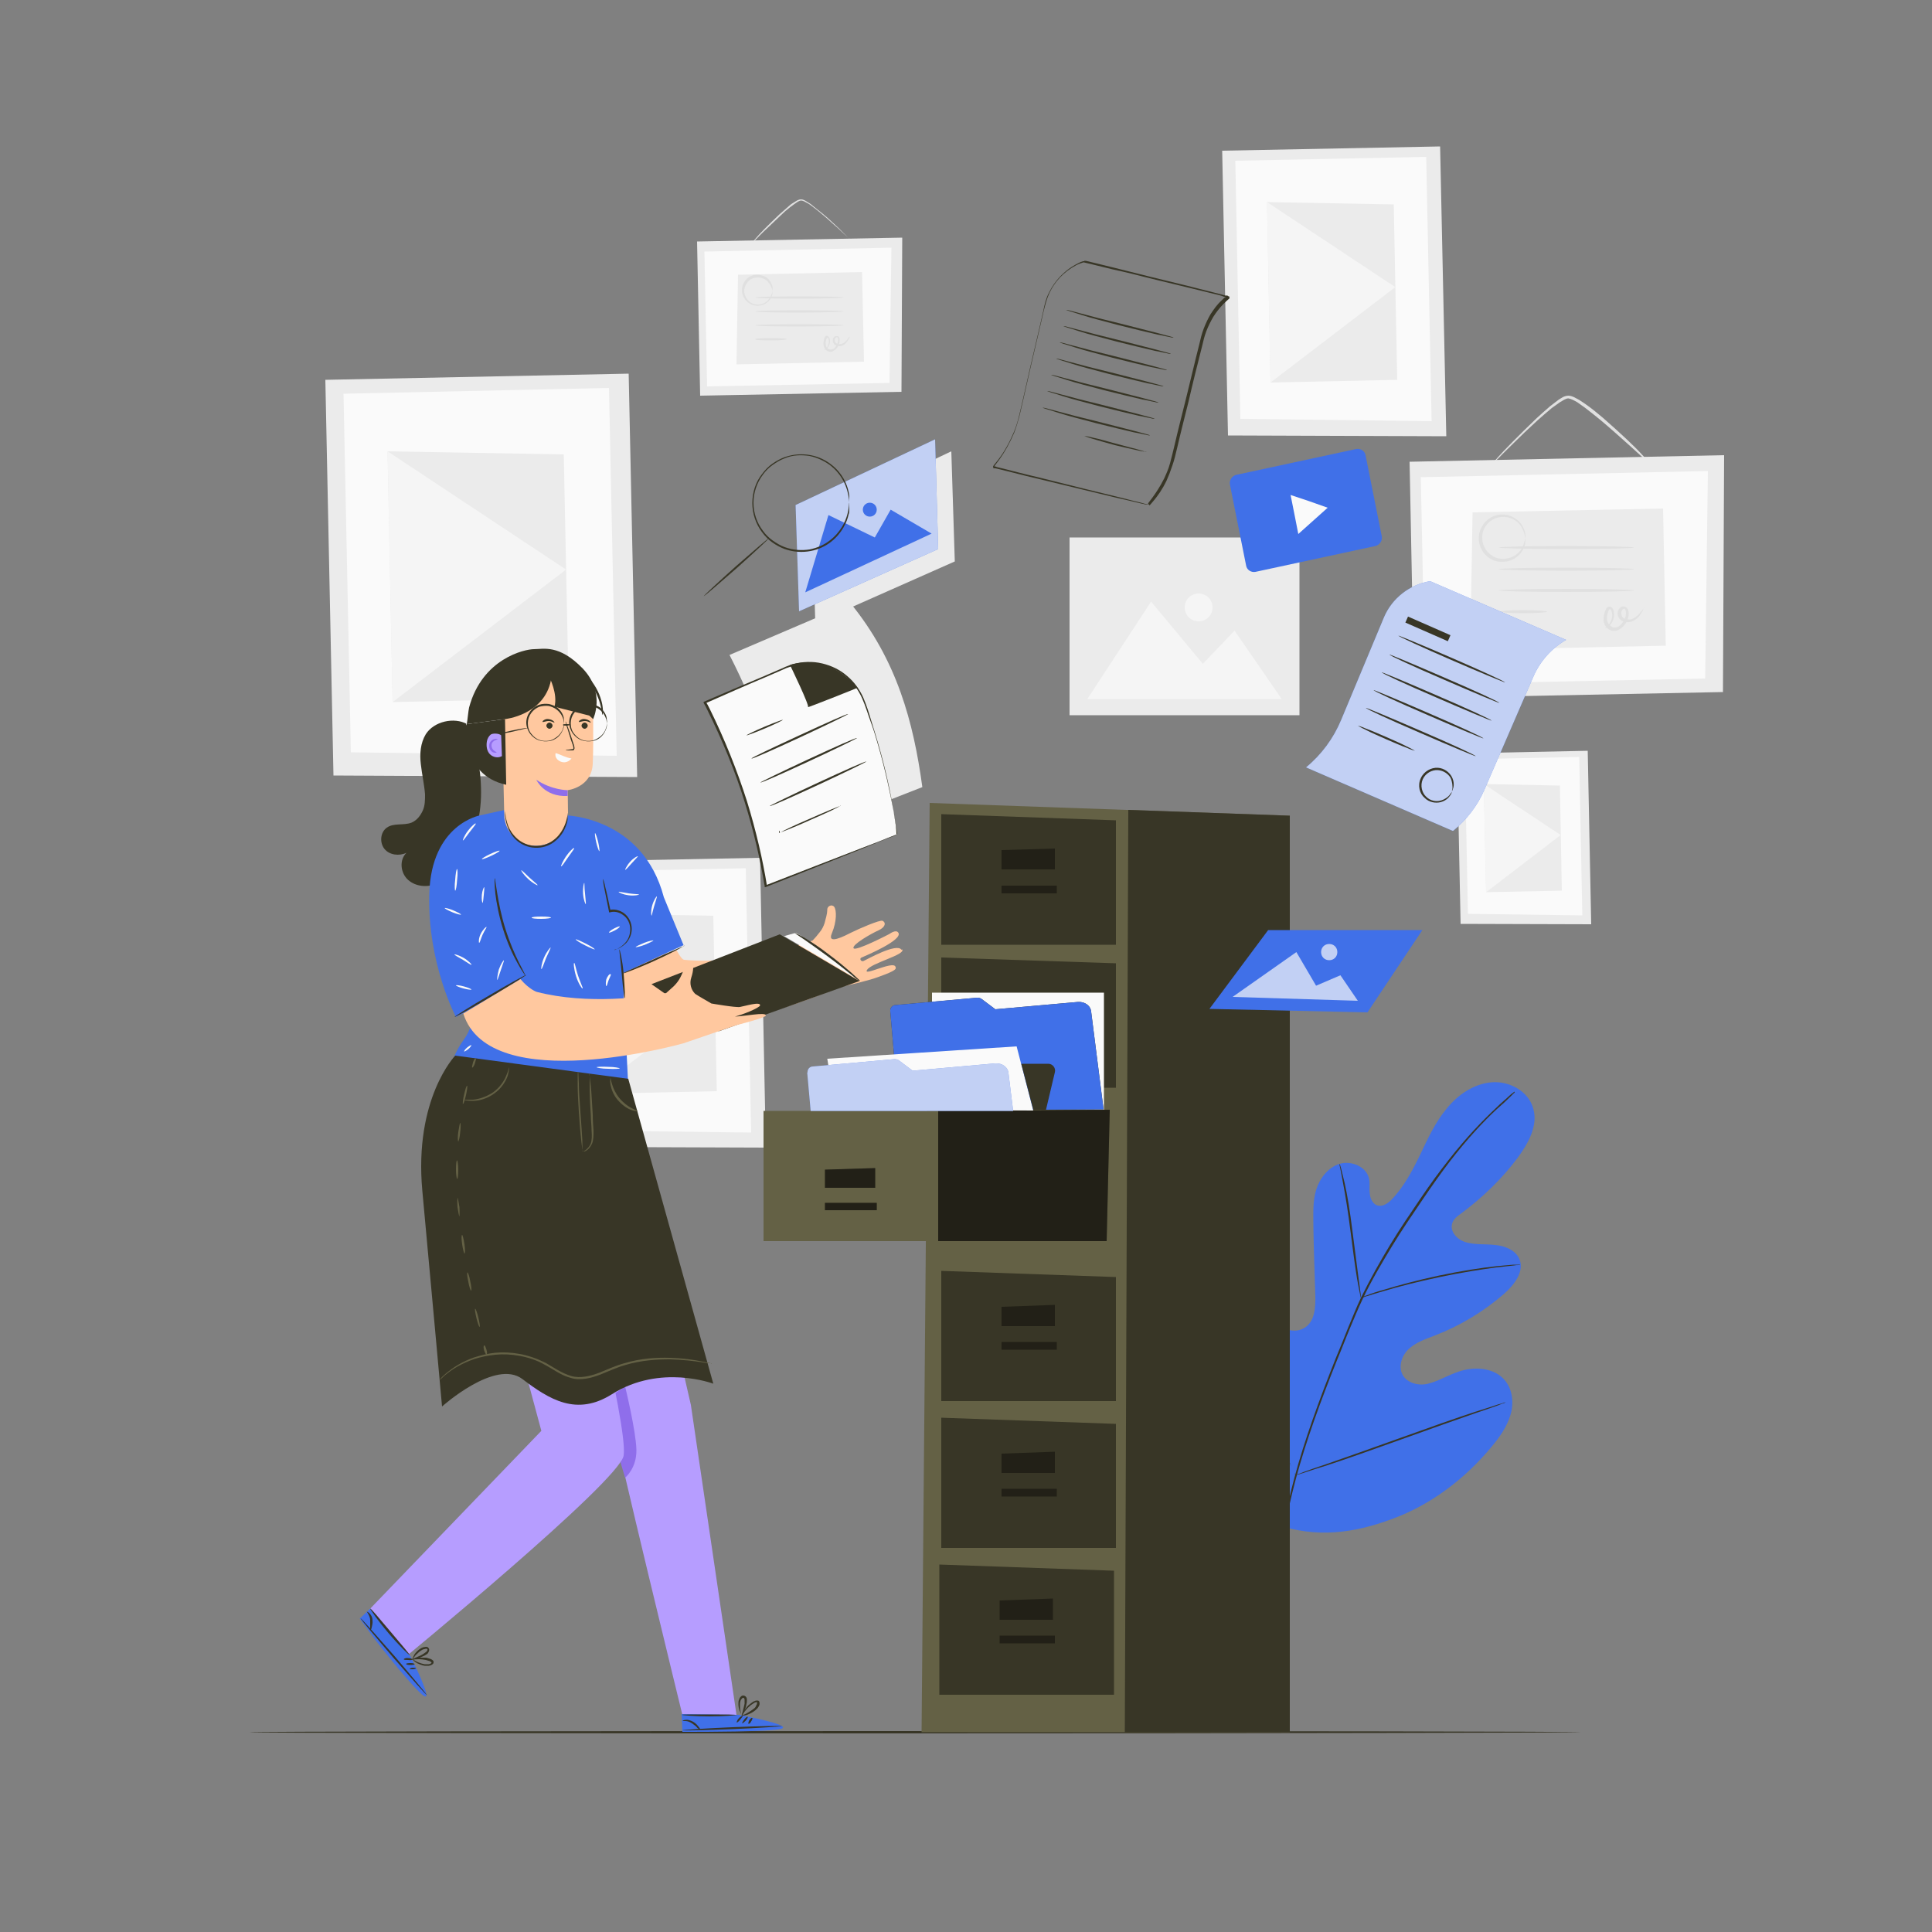 <svg xmlns="http://www.w3.org/2000/svg" xmlns:xlink="http://www.w3.org/1999/xlink" id="Layer_1" viewBox="0 0 500 500"><rect x="0" y="0" width="500" height="500" fill="#808080" stroke="none"/><defs><style>      .st0 {        fill: #e0e0e0;      }      .st1 {        fill: #8f6eeb;      }      .st2, .st3 {        isolation: isolate;      }      .st2, .st4 {        opacity: .4;      }      .st5 {        fill: #ebebeb;      }      .st6 {        fill: #4070e8;      }      .st3, .st7 {        fill: #fafafa;      }      .st3, .st8 {        opacity: .7;      }      .st9 {        fill: #b69dff;      }      .st10 {        fill: #f0f0f0;      }      .st11 {        fill: #ffc89f;      }      .st12 {        fill: #646145;      }      .st13 {        fill: #f5f5f5;      }      .st14 {        fill: #383626;      }      .st15 {        display: none;      }    </style></defs><g id="Background_Complete"><g><g><rect class="st5" x="276.8" y="139.1" width="59.5" height="46"></rect><polygon class="st13" points="281.4 180.9 297.9 155.7 311.3 171.8 319.5 163.2 331.7 180.9 281.4 180.9"></polygon><path class="st13" d="M313.8,157.2c0,2-1.6,3.6-3.6,3.6s-3.6-1.6-3.6-3.6,1.6-3.6,3.6-3.6,3.6,1.6,3.6,3.6Z"></path></g><path class="st5" d="M238.7,203.7l-34.2,13.4c-2.8-17.7-8.4-33.3-15.7-47.6l31.3-13.4c12,14.7,16.3,30.7,18.6,47.6Z"></path><g><polygon class="st5" points="162.7 96.7 84.2 98.3 86.3 200.7 164.9 201.1 162.7 96.7"></polygon><polygon class="st7" points="157.6 100.4 88.9 101.9 90.8 194.7 159.6 195.6 157.6 100.4"></polygon><polygon class="st5" points="145.9 117.6 100.3 116.8 101.6 181.7 147.2 180.7 145.9 117.6"></polygon><polygon class="st13" points="101.6 181.7 146.5 147.4 100.3 116.8 101.6 181.7"></polygon></g><g><polygon class="st5" points="372.7 37.9 316.3 39 317.8 112.7 374.3 112.9 372.7 37.9"></polygon><polygon class="st7" points="369.1 40.6 319.7 41.6 321 108.4 370.5 109 369.1 40.6"></polygon><polygon class="st5" points="360.7 52.9 327.9 52.3 328.8 99 361.6 98.3 360.7 52.9"></polygon><polygon class="st13" points="328.8 99 361.1 74.3 327.9 52.3 328.8 99"></polygon></g><g><polygon class="st5" points="196.7 222 140.2 223.1 141.7 296.8 198.2 297 196.7 222"></polygon><polygon class="st7" points="193 224.7 143.6 225.7 144.9 292.5 194.4 293.1 193 224.7"></polygon><polygon class="st5" points="184.6 237 151.8 236.4 152.7 283.1 185.5 282.4 184.6 237"></polygon><polygon class="st13" points="152.7 283.1 185 258.4 151.8 236.4 152.7 283.1"></polygon></g><g><polygon class="st5" points="410.9 194.3 377.1 195 378 239.1 411.8 239.2 410.9 194.3"></polygon><polygon class="st7" points="408.7 195.9 379.1 196.5 379.9 236.5 409.5 236.9 408.7 195.9"></polygon><polygon class="st5" points="403.7 203.3 384 202.9 384.6 230.9 404.2 230.5 403.7 203.3"></polygon><polygon class="st13" points="384.6 230.9 403.9 216.1 384 202.9 384.6 230.9"></polygon></g><g><path class="st0" d="M220.5,62.4s-.4-.3-1-.9c-.7-.6-1.6-1.5-2.7-2.5-1.2-1-2.5-2.3-4.1-3.6-.8-.7-1.6-1.3-2.5-2-.4-.3-.9-.7-1.4-.9-.5-.3-1-.6-1.5-.6-.4,0-1,.4-1.4.7-.5.3-.9.7-1.4,1-.9.7-1.7,1.4-2.4,2.1-1.5,1.4-2.8,2.7-4,3.8-1.1,1-1.9,1.9-2.6,2.6-.6.6-1,.9-1,.9,0,0,.3-.4.9-1.1.6-.7,1.4-1.6,2.5-2.7,1.1-1.1,2.4-2.4,3.9-3.8.8-.7,1.6-1.4,2.4-2.1.4-.4.9-.7,1.4-1,.5-.3,1-.7,1.7-.7.7,0,1.2.4,1.7.7.5.3,1,.6,1.4,1,.9.7,1.7,1.4,2.5,2,1.6,1.3,2.9,2.6,4.1,3.7,1.1,1.1,2,2,2.6,2.6.6.6.9,1,.9,1Z"></path><g><polygon class="st5" points="180.4 62.5 181.2 102.4 233.3 101.4 233.5 61.5 180.4 62.5"></polygon><polygon class="st7" points="182.3 65.1 183 100 230.2 99.1 230.7 64.1 182.3 65.1"></polygon><polygon class="st5" points="191 71.1 190.6 94.3 223.6 93.6 223.1 70.4 191 71.1"></polygon></g><path class="st0" d="M218.3,77c0,.1-5.1.3-11.4.3s-11.4-.1-11.4-.3,5.1-.3,11.4-.3c6.3,0,11.4.1,11.4.3Z"></path><path class="st0" d="M218.3,80.6c0,.1-5.1.3-11.4.3s-11.4-.1-11.4-.3,5.1-.3,11.4-.3,11.4.1,11.4.3Z"></path><path class="st0" d="M218.3,84.2c0,.1-5.1.3-11.4.3s-11.4-.1-11.4-.3,5.1-.3,11.4-.3c6.3,0,11.4.1,11.4.3Z"></path><path class="st0" d="M203.6,87.8c0,.1-1.8.3-4.1.3s-4.1-.1-4.1-.3,1.8-.3,4.1-.3,4.1.1,4.1.3Z"></path><path class="st0" d="M199.9,75.4s0-.3-.2-.9c-.2-.6-.6-1.3-1.4-2-.8-.6-2.1-.9-3.4-.5-1.2.4-2.3,1.8-2.3,3.3,0,1.5,1.1,2.9,2.3,3.3,1.3.5,2.6.1,3.4-.5.8-.6,1.2-1.4,1.4-2,.2-.6.2-.9.2-.9,0,0,0,.3,0,.9-.1.6-.5,1.5-1.4,2.2-.9.7-2.3,1.1-3.8.6-1.4-.5-2.7-2-2.7-3.8,0-1.8,1.2-3.3,2.7-3.8,1.4-.5,2.9,0,3.8.6.9.7,1.2,1.6,1.4,2.2.1.6,0,.9,0,.9Z"></path><path class="st0" d="M219.9,87.2s0,.3-.4.8c-.3.4-.7,1.2-1.7,1.5-.5.2-1.1.1-1.7-.2-.5-.4-.8-1.2-.4-1.9.1-.2.3-.3.5-.4.2,0,.5,0,.7,0,.4.3.4.7.4,1.1,0,.7-.3,1.5-.8,2.1-.3.3-.6.5-1,.7-.4.2-.8.2-1.2,0-.8-.3-1.1-1.1-1.2-1.8,0-.7.1-1.3.4-1.9,0-.1.3-.3.5-.3.2,0,.4.2.5.3.2.3.2.5.3.8.1,1-.4,1.8-.8,2.2-.4.4-.7.4-.7.4,0,0,.3-.2.6-.5.3-.4.7-1.1.6-2,0-.2-.1-.5-.2-.6-.1-.1-.2-.1-.3,0-.2.4-.4,1-.3,1.6,0,.6.4,1.1.9,1.3.5.2,1.2,0,1.6-.6.4-.5.7-1.1.7-1.8,0-.3,0-.6-.2-.7-.1-.1-.3,0-.5.2-.3.4-.2,1,.2,1.3.4.3.9.3,1.3.2.9-.2,1.4-.9,1.7-1.3.3-.4.5-.7.5-.6Z"></path></g><polygon class="st5" points="247.1 145.3 211 161.3 210.2 133.9 246.2 116.8 247.1 145.3"></polygon><g><path class="st0" d="M426.3,119.3s-.6-.4-1.6-1.3c-1.1-1-2.5-2.3-4.2-3.8-1.8-1.6-3.9-3.5-6.3-5.5-1.2-1-2.5-2-3.9-3.1-.7-.5-1.4-1-2.1-1.5-.7-.4-1.6-.9-2.3-1-.7,0-1.5.6-2.2,1-.7.5-1.4,1-2.1,1.5-1.3,1.1-2.6,2.2-3.7,3.2-2.3,2.1-4.4,4.1-6.1,5.8-1.6,1.6-3,2.9-4,4-1,.9-1.5,1.4-1.5,1.4,0,0,.4-.6,1.3-1.6.9-1,2.2-2.4,3.9-4.1,1.7-1.7,3.7-3.7,6-5.9,1.2-1.1,2.4-2.2,3.7-3.3.7-.5,1.4-1.1,2.1-1.6.8-.5,1.5-1.1,2.7-1.1,1.1.1,1.9.7,2.7,1.1.8.5,1.5,1,2.2,1.5,1.4,1,2.7,2.1,3.9,3.1,2.4,2.1,4.5,4,6.2,5.6,1.7,1.6,3.1,3,4,4s1.4,1.5,1.4,1.6Z"></path><g><polygon class="st5" points="364.8 119.5 366 180.7 445.9 179.1 446.2 117.8 364.8 119.5"></polygon><polygon class="st7" points="367.7 123.5 368.8 177.1 441.3 175.6 442 121.9 367.7 123.5"></polygon><polygon class="st5" points="381.1 132.6 380.5 168.2 431.1 167.1 430.4 131.6 381.1 132.6"></polygon></g><path class="st0" d="M422.9,141.7c0,.2-7.8.4-17.5.4s-17.5-.2-17.5-.4,7.8-.4,17.5-.4,17.5.2,17.5.4Z"></path><path class="st0" d="M422.9,147.3c0,.2-7.8.4-17.5.4s-17.5-.2-17.5-.4,7.8-.4,17.5-.4,17.5.2,17.5.4Z"></path><path class="st0" d="M422.9,152.8c0,.2-7.8.4-17.5.4s-17.5-.2-17.5-.4,7.8-.4,17.5-.4,17.5.2,17.5.4Z"></path><path class="st0" d="M400.4,158.3c0,.2-2.8.4-6.2.4s-6.2-.2-6.2-.4,2.8-.4,6.2-.4c3.4,0,6.2.2,6.2.4Z"></path><path class="st0" d="M394.7,139.2c0,0,0-.5-.3-1.4-.3-.8-.8-2.1-2.1-3-1.2-.9-3.2-1.4-5.2-.7-1.9.7-3.6,2.7-3.5,5.1,0,2.4,1.6,4.4,3.5,5.1,1.9.7,3.9.2,5.2-.7,1.3-.9,1.9-2.2,2.1-3,.3-.9.3-1.4.3-1.4,0,0,.1.5,0,1.5-.2.9-.7,2.3-2.1,3.4-1.3,1.1-3.6,1.7-5.8,1-2.2-.7-4.1-3-4.1-5.8,0-2.7,1.9-5.1,4.1-5.8,2.2-.8,4.5-.1,5.8,1,1.4,1.1,1.9,2.5,2.1,3.4.2.9,0,1.5,0,1.4Z"></path><path class="st0" d="M425.4,157.4s-.1.4-.6,1.2c-.4.7-1.1,1.8-2.7,2.3-.8.2-1.7.2-2.6-.4-.8-.6-1.2-1.9-.5-2.9.2-.2.4-.5.7-.6.3-.1.8-.1,1.1.1.6.5.7,1.1.7,1.7,0,1.1-.5,2.3-1.3,3.2-.4.4-.9.8-1.5,1.1-.6.2-1.3.3-1.9,0-1.2-.5-1.8-1.7-1.8-2.7,0-1.1.2-2,.7-2.9.1-.2.4-.5.8-.5.4,0,.6.2.8.4.3.4.3.8.4,1.2.2,1.6-.6,2.8-1.2,3.3-.6.6-1.1.7-1.1.6,0,0,.4-.2.9-.8.5-.6,1.1-1.7.9-3,0-.3-.2-.7-.3-.9-.2-.2-.3-.2-.5,0-.3.6-.6,1.6-.5,2.4,0,.9.6,1.7,1.4,2.1.8.3,1.8-.1,2.4-.9.7-.8,1.1-1.7,1.1-2.7,0-.4-.1-.9-.3-1.1-.2-.2-.5,0-.7.3-.4.6-.2,1.6.3,2,.6.4,1.4.5,2,.4,1.3-.4,2.1-1.4,2.6-2,.5-.6.8-1,.8-1Z"></path></g></g></g><g id="Background_Simple" class="st15"><path class="st10" d="M124.6,166.9c-9.4,83.6,7.3,169.5,104.8,181.6,50.3,6.2,153.8-16.1,156.5-80.5,3.8-88.7-95.3-56.2-136.8-86-28.5-20.4-6.5-75.4-59-84.6-41.5-7.3-61.5,34.8-65.4,69.5Z"></path></g><g id="Floor"><path class="st14" d="M409,448.3c0,.1-77.1.3-172.2.3s-172.2-.1-172.2-.3,77.1-.3,172.2-.3c95.1,0,172.2.1,172.2.3Z"></path></g><g id="Plant"><g><path class="st6" d="M330.2,394.6c-16.9-11.1-21.2-32.2-21-51.3,0-3.2-.4-6.5,1.1-9.4,1.5-2.8,5-4.8,7.9-3.6,2.4,1.1,3.5,3.8,4.9,6,1.9,3,4.6,5.4,7.8,7,2.1,1,4.6,1.6,6.6.4,2.8-1.6,3-5.4,2.9-8.6-.2-5.9-.4-11.8-.5-17.7,0-3.2-.2-6.4.7-9.4.9-3,3.1-5.9,6.1-6.8s6.9.7,7.6,3.8c.3,1.3,0,2.6.2,3.9.1,1.3.8,2.8,2.1,3.1,1.3.3,2.6-.6,3.5-1.5,3.2-3.3,5.4-7.5,7.4-11.6,2-4.2,3.9-8.4,6.9-12,2.9-3.6,7-6.4,11.6-6.8,4.6-.4,9.6,2.3,10.8,6.8,1.3,4.4-1.3,9-4,12.7-4.1,5.5-9.1,10.3-14.6,14.4-1,.7-2.1,1.5-2.4,2.7-.6,2.1,1.4,4.2,3.6,4.8,2.4.7,5,.4,7.5.7,2.5.2,5.3,1.3,6.3,3.6,1.4,3.2-1.3,6.7-3.9,9-5.3,4.6-11.4,8.3-17.9,10.8-2.3.9-4.8,1.7-6.7,3.4-1.9,1.7-2.9,4.6-1.7,6.8,1.2,2.2,4.2,2.9,6.6,2.3s4.6-1.9,7-2.8c4.4-1.8,10.1-1.6,13,2.1,1.9,2.4,2.2,5.9,1.3,8.8-.9,3-2.7,5.6-4.7,8-6.9,8.4-15.8,15.2-25.9,18.9-10.2,3.8-19.6,4.9-29.9,1.5"></path><g><path class="st14" d="M392,282.7s0,.1-.3.3c-.2.2-.5.5-.9.9-.8.8-2,1.9-3.6,3.3-3.1,2.9-7.3,7.3-12,13.4-2.3,3-4.7,6.4-7.2,10.1-2.5,3.7-5.2,7.6-7.8,11.9-2.6,4.3-5.3,8.8-7.6,13.7-1.2,2.5-2.2,5-3.3,7.6-1.1,2.6-2.1,5.3-3.2,7.9-4.3,10.7-8.1,21.1-10.7,30.8-2.6,9.7-4.1,18.6-4.7,26.2-.6,7.6-.3,13.7.2,17.9.2,2.1.4,3.7.6,4.8,0,.5.1,1,.2,1.3,0,.3,0,.4,0,.4,0,0-.5-2.3-1-6.5-.5-4.2-.8-10.4-.3-18,.5-7.6,2-16.6,4.6-26.3,2.6-9.7,6.4-20.1,10.7-30.9,1.1-2.7,2.2-5.3,3.2-7.9,1.1-2.6,2.1-5.2,3.3-7.7,2.4-4.9,5-9.5,7.6-13.8,2.6-4.3,5.3-8.2,7.8-11.9,2.5-3.7,5-7.1,7.3-10,4.7-6,9-10.4,12.1-13.3,1.5-1.5,2.8-2.5,3.6-3.3.4-.4.7-.6,1-.8.2-.2.3-.3.3-.3Z"></path><path class="st14" d="M352.2,336s-.1-.5-.3-1.4c-.2-.9-.4-2.1-.7-3.7-.5-3.1-1.1-7.5-1.7-12.3-.6-4.8-1.3-9.2-1.9-12.3-.3-1.6-.5-2.8-.7-3.7-.2-.9-.3-1.4-.2-1.4,0,0,.2.5.4,1.3.2.9.5,2.1.9,3.7.7,3.1,1.4,7.5,2,12.3.6,4.8,1.2,9.1,1.6,12.4.2,1.5.4,2.8.5,3.7.1.9.2,1.4.1,1.4Z"></path><path class="st14" d="M393.4,327.4s-.1,0-.4,0c-.3,0-.7,0-1.2.1-1.1.1-2.6.3-4.5.5-3.8.5-9,1.3-14.7,2.5-5.7,1.2-10.8,2.5-14.4,3.6-1.8.5-3.3,1-4.3,1.3-.5.1-.9.3-1.2.4-.3,0-.4.1-.4,0,0,0,.1,0,.4-.2.3-.1.7-.3,1.1-.4,1-.4,2.5-.9,4.3-1.4,3.6-1.1,8.7-2.5,14.4-3.7,5.7-1.2,10.9-2,14.7-2.4,1.9-.2,3.4-.3,4.5-.4.5,0,.9,0,1.2,0,.3,0,.4,0,.4,0Z"></path><path class="st14" d="M335.3,381.7s-.1-.2-.3-.5c-.2-.4-.4-.9-.7-1.5-.6-1.3-1.5-3.1-2.6-5.4-2.1-4.6-4.8-11.1-7.7-18.3-2.9-7.2-5.5-13.7-7.6-18.3-1-2.3-1.8-4.1-2.4-5.5-.3-.6-.5-1.1-.7-1.5-.1-.3-.2-.5-.2-.5s.1.2.3.5c.2.4.4.9.7,1.5.6,1.3,1.5,3.1,2.5,5.4,2.1,4.6,4.8,11.1,7.7,18.3,2.9,7.2,5.5,13.7,7.6,18.3,1,2.3,1.8,4.1,2.4,5.5.3.6.5,1.1.7,1.5.1.3.2.5.2.5Z"></path><path class="st14" d="M389.8,362.9s-.2,0-.5.2c-.4.1-.9.3-1.6.6-1.4.5-3.4,1.2-5.8,2-4.9,1.7-11.7,4.1-19.2,6.8-7.5,2.7-14.3,5.1-19.2,6.7-2.5.8-4.5,1.4-5.9,1.9-.7.2-1.2.4-1.6.5-.4.1-.6.1-.6.1,0,0,.2,0,.5-.2.4-.1.9-.3,1.6-.6,1.4-.5,3.4-1.2,5.8-2,4.9-1.7,11.7-4.1,19.2-6.8,7.5-2.7,14.3-5.1,19.2-6.7,2.5-.8,4.5-1.4,5.9-1.9.7-.2,1.2-.3,1.6-.5.4-.1.6-.1.6-.1Z"></path></g></g></g><g id="Filing_Cabinet"><g><g><polygon class="st12" points="240.6 207.8 238.5 448.3 333.8 448.3 333.8 211.1 240.6 207.8"></polygon><polygon class="st14" points="243.6 247.8 243.6 281.5 288.8 281.5 288.8 249.3 243.6 247.8"></polygon><polygon class="st14" points="292 209.6 291.1 448.3 333.8 448.3 333.8 211.1 292 209.6"></polygon><g><polygon class="st14" points="243.6 210.7 243.6 244.5 288.8 244.5 288.8 212.3 243.6 210.7"></polygon><g><g><polygon class="st14" points="259.2 220 259.2 225 273 225 273 219.6 259.2 220"></polygon><rect class="st14" x="259.2" y="229.2" width="14.3" height="2"></rect></g><g class="st4"><polygon points="259.2 220 259.2 225 273 225 273 219.6 259.2 220"></polygon><rect x="259.2" y="229.2" width="14.3" height="2"></rect></g></g></g><g><polygon class="st14" points="243.6 328.9 243.6 362.6 288.8 362.6 288.8 330.5 243.6 328.9"></polygon><g><g><polygon class="st14" points="259.2 338.2 259.2 343.2 273 343.2 273 337.7 259.2 338.2"></polygon><rect class="st14" x="259.2" y="347.3" width="14.3" height="2"></rect></g><g class="st4"><polygon points="259.2 338.2 259.2 343.2 273 343.2 273 337.7 259.2 338.2"></polygon><rect x="259.2" y="347.3" width="14.3" height="2"></rect></g></g></g><g><polygon class="st14" points="243.6 366.9 243.6 400.6 288.8 400.6 288.8 368.5 243.6 366.9"></polygon><g><g><polygon class="st14" points="259.2 376.2 259.2 381.2 273 381.2 273 375.7 259.2 376.2"></polygon><rect class="st14" x="259.2" y="385.3" width="14.3" height="2"></rect></g><g class="st4"><polygon points="259.2 376.2 259.2 381.2 273 381.2 273 375.7 259.2 376.2"></polygon><rect x="259.2" y="385.3" width="14.3" height="2"></rect></g></g></g><g><polygon class="st14" points="243.1 404.9 243.1 438.6 288.3 438.6 288.3 406.5 243.1 404.9"></polygon><g><g><polygon class="st14" points="258.7 414.2 258.7 419.2 272.5 419.2 272.5 413.7 258.7 414.2"></polygon><rect class="st14" x="258.7" y="423.3" width="14.3" height="2"></rect></g><g class="st4"><polygon points="258.7 414.2 258.7 419.2 272.5 419.2 272.5 413.7 258.7 414.2"></polygon><rect x="258.7" y="423.3" width="14.3" height="2"></rect></g></g></g></g><g><g><rect class="st12" x="197.6" y="287.5" width="45.1" height="33.7"></rect><g><g><polygon class="st14" points="213.5 302.7 213.5 307.4 226.5 307.4 226.5 302.3 213.5 302.7"></polygon><rect class="st14" x="213.5" y="311.3" width="13.4" height="1.9"></rect></g><g class="st4"><polygon points="213.5 302.7 213.5 307.4 226.5 307.4 226.5 302.3 213.5 302.7"></polygon><rect x="213.5" y="311.3" width="13.4" height="1.9"></rect></g></g></g><g><polygon class="st14" points="242.8 287.5 287.2 287.2 286.4 321.2 242.8 321.2 242.8 287.5"></polygon><polygon class="st2" points="242.8 287.5 287.2 287.2 286.4 321.2 242.8 321.2 242.8 287.5"></polygon></g><rect class="st7" x="241.2" y="256.9" width="44.5" height="30.3"></rect><g><path class="st14" d="M230.4,261.7l2.2,25.7,53-.3-3.2-25.2c-.1-1.6-1.6-2.7-3.4-2.6l-21.4,1.9-3.6-2.7c-.3-.2-.7-.3-1.1-.3l-21.1,1.9c-.9,0-1.5.8-1.4,1.6Z"></path><path class="st6" d="M230.4,261.7l2.2,25.7,53-.3-3.2-25.2c-.1-1.6-1.6-2.7-3.4-2.6l-21.4,1.9-3.6-2.7c-.3-.2-.7-.3-1.1-.3l-21.1,1.9c-.9,0-1.5.8-1.4,1.6Z"></path></g><polygon class="st7" points="215.2 280.7 214.1 274 263.1 270.8 267.4 287.4 216.2 287.2 215.2 280.7"></polygon><g><path class="st6" d="M208.9,277.5l.9,10h52.4l-1.2-9.7c-.1-1.6-1.6-2.7-3.4-2.6l-21.4,1.9-3.6-2.7c-.3-.2-.7-.3-1.1-.3l-21.1,1.9c-.9,0-1.5.8-1.4,1.6Z"></path><path class="st3" d="M208.9,277.5l.9,10h52.4l-1.2-9.7c-.1-1.6-1.6-2.7-3.4-2.6l-21.4,1.9-3.6-2.7c-.3-.2-.7-.3-1.1-.3l-21.1,1.9c-.9,0-1.5.8-1.4,1.6Z"></path></g><path class="st14" d="M264.3,275.3h7c1.1,0,2,1.1,1.7,2.2l-2.3,9.7h-3.3l-3.1-11.9Z"></path></g></g></g><g><g><path class="st6" d="M356,141.3l-31.1,6.7c-1.1.2-2.2-.5-2.4-1.6l-4.2-21c-.2-1.1.5-2.2,1.6-2.5l31.1-6.7c1.1-.2,2.2.5,2.4,1.6l4.2,21c.2,1.1-.5,2.2-1.6,2.5Z"></path><polygon class="st7" points="338.8 129.7 343.6 131.4 339.8 134.8 336 138.2 335 133.1 334 128.1 338.8 129.7"></polygon></g><g><path class="st14" d="M297.1,130.3s.1-.1.3-.4c.2-.3.5-.7.9-1.2.8-1.1,1.9-2.7,3-4.9.5-1.1,1.1-2.4,1.5-3.9.4-1.5.8-3.1,1.2-4.8.8-3.5,1.8-7.4,2.9-11.8,1.1-4.4,2.2-9.2,3.5-14.3.3-1.3.6-2.6,1.1-3.9.5-1.3,1.1-2.6,1.8-3.8.8-1.2,1.6-2.4,2.7-3.4.5-.5,1-1,1.6-1.5h0s0,0,0,0c.2.8,0,.2,0,.4h-.1s-.3,0-.3,0h-.5c0-.1-1.1-.4-1.1-.4-5.8-1.4-11.8-2.9-18.1-4.4-3.1-.8-6.3-1.6-9.6-2.3-1.6-.4-3.3-.8-4.9-1.2-.8-.2-1.6-.4-2.5-.6h-.2s0,0,0,0c0,0,.3,0,.1,0h0s-.3.1-.3.1l-.6.2c-.4.2-.8.3-1.1.5-3,1.6-5.4,4.1-6.8,7.1-.7,1.5-1.1,3.1-1.5,4.7-.4,1.6-.7,3.2-1.1,4.8-1.5,6.3-2.9,12.4-4.2,18.2-.3,1.4-.7,2.9-1,4.3-.4,1.4-.8,2.8-1.3,4.1-1.1,2.6-2.4,5-4,7.2-.4.5-.8,1.1-1.2,1.6l-.2.2h0c-.2-.6,0,0,0-.2h0s0,0,0,0h.5c0,.1.9.3.9.3,1.2.3,2.5.6,3.6.9,2.4.6,4.7,1.2,6.9,1.7,8.7,2.2,15.8,3.9,20.7,5.1,2.4.6,4.3,1.1,5.6,1.4.6.2,1.1.3,1.5.4.3,0,.5.1.5.1,0,0-.2,0-.5,0-.4,0-.8-.2-1.5-.3-1.3-.3-3.2-.8-5.6-1.3-4.9-1.2-12-2.9-20.7-5-2.2-.5-4.5-1.1-6.9-1.7-1.2-.3-2.4-.6-3.6-.9l-.9-.2h-.5c0-.1,0-.1,0-.1h0c0-.2,0,.3-.1-.4h0c0,0,.2-.3.2-.3.4-.5.8-1,1.2-1.5,1.6-2.1,2.9-4.5,4-7.1,1.1-2.6,1.6-5.4,2.3-8.3,1.3-5.8,2.7-11.9,4.2-18.2.4-1.6.7-3.2,1.1-4.8.3-1.6.7-3.3,1.5-4.8,1.5-3.1,4-5.7,7-7.3.4-.2.8-.4,1.2-.6l.6-.2h.3c0-.1,0-.1,0-.1-.1,0,.2,0,.2,0h0s.2,0,.2,0c.8.2,1.7.4,2.5.6,1.6.4,3.3.8,4.9,1.2,3.2.8,6.4,1.6,9.6,2.4,6.3,1.5,12.3,3,18.1,4.5l1.1.3h.5c0,.1.3.2.3.2h.1c0,.2,0-.4.1.5h0s0,0,0,0c-.6.5-1.1,1-1.6,1.5-1,1-1.9,2.2-2.6,3.3-.7,1.2-1.3,2.4-1.8,3.7-.5,1.3-.8,2.6-1.1,3.9-1.3,5.1-2.5,9.9-3.5,14.3-1.1,4.4-2.1,8.3-2.9,11.8-.4,1.7-.8,3.4-1.3,4.8-.5,1.5-1,2.8-1.5,3.9-1.1,2.3-2.3,3.9-3.1,4.9-.8,1-1.3,1.5-1.3,1.5Z"></path><path class="st14" d="M303.7,87.4s-.4,0-1.1-.2c-.7-.1-1.7-.4-3-.6-2.5-.6-6-1.4-9.9-2.4-3.8-1-7.3-1.9-9.8-2.7-1.2-.4-2.2-.7-2.9-.9-.7-.2-1.1-.4-1.1-.4,0,0,.4,0,1.1.2.8.2,1.8.5,3,.8,2.6.7,6,1.6,9.8,2.5,3.8,1,7.2,1.8,9.8,2.5,1.2.3,2.2.6,3,.8.7.2,1.1.3,1.1.4Z"></path><path class="st14" d="M303,91.6s-.4,0-1.1-.2c-.7-.1-1.7-.4-3-.6-2.5-.6-6-1.4-9.9-2.4-3.8-1-7.3-1.9-9.8-2.7-1.2-.4-2.2-.7-2.9-.9-.7-.2-1.1-.4-1.1-.4,0,0,.4,0,1.1.2.8.2,1.8.5,3,.8,2.6.7,6,1.6,9.8,2.5,3.8,1,7.2,1.8,9.8,2.5,1.2.3,2.2.6,3,.8.7.2,1.1.3,1.1.4Z"></path><path class="st14" d="M302,95.8s-.4,0-1.1-.2c-.7-.1-1.7-.4-3-.6-2.5-.6-6-1.4-9.9-2.4-3.8-1-7.3-1.9-9.8-2.7-1.2-.4-2.2-.7-2.9-.9-.7-.2-1.1-.4-1.1-.4,0,0,.4,0,1.1.2.8.2,1.8.5,3,.8,2.6.7,6,1.6,9.8,2.5,3.8,1,7.2,1.8,9.8,2.5,1.2.3,2.2.6,3,.8.7.2,1.1.3,1.1.4Z"></path><path class="st14" d="M301.1,100s-.4,0-1.1-.2c-.7-.1-1.7-.4-3-.6-2.5-.6-6-1.4-9.9-2.4-3.8-1-7.3-1.9-9.8-2.7-1.2-.4-2.2-.7-2.9-.9-.7-.2-1.1-.4-1.1-.4,0,0,.4,0,1.1.2.8.2,1.8.5,3,.8,2.6.7,6,1.6,9.8,2.5,3.8,1,7.2,1.8,9.8,2.5,1.2.3,2.2.6,3,.8.7.2,1.1.3,1.1.4Z"></path><path class="st14" d="M299.8,104.2s-.4,0-1.1-.2c-.7-.1-1.7-.4-3-.6-2.5-.6-6-1.4-9.9-2.4-3.8-1-7.3-1.9-9.8-2.7-1.2-.4-2.2-.7-2.9-.9-.7-.2-1.1-.4-1.1-.4,0,0,.4,0,1.1.2.8.2,1.8.5,3,.8,2.6.7,6,1.6,9.8,2.5,3.8,1,7.2,1.8,9.8,2.5,1.2.3,2.2.6,3,.8.7.2,1.1.3,1.1.4Z"></path><path class="st14" d="M298.8,108.4s-.4,0-1.1-.2c-.7-.1-1.7-.4-3-.6-2.5-.6-6-1.4-9.9-2.4-3.8-1-7.3-1.9-9.8-2.7-1.2-.4-2.2-.7-2.9-.9-.7-.2-1.1-.4-1.1-.4,0,0,.4,0,1.1.2.8.2,1.8.5,3,.8,2.6.7,6,1.6,9.8,2.5,3.8,1,7.2,1.8,9.8,2.5,1.2.3,2.2.6,3,.8.7.2,1.1.3,1.1.4Z"></path><path class="st14" d="M297.6,112.7s-.4,0-1.1-.2c-.7-.1-1.7-.4-3-.6-2.5-.6-6-1.4-9.9-2.4-3.8-1-7.3-1.9-9.8-2.7-1.2-.4-2.2-.7-2.9-.9-.7-.2-1.1-.4-1.1-.4,0,0,.4,0,1.1.2.8.2,1.8.5,3,.8,2.6.7,6,1.6,9.8,2.5,3.8,1,7.2,1.8,9.8,2.5,1.2.3,2.2.6,3,.8.7.2,1.1.3,1.1.4Z"></path><path class="st14" d="M296.6,116.9c0,0-.9,0-2.4-.4-1.5-.3-3.5-.8-5.7-1.3-2.2-.6-4.2-1.2-5.6-1.6-1.4-.4-2.3-.8-2.3-.8,0,0,.9.1,2.4.5,1.5.3,3.5.9,5.7,1.5,2.2.6,4.2,1.1,5.7,1.5,1.4.4,2.3.7,2.3.7Z"></path></g><g><g><path class="st7" d="M232.2,215.9l-34.2,13.4c-2.8-17.7-8.4-33.3-15.7-47.6l21-9c8.1-3.5,17.4.6,20.4,8.9,4,11.2,6.9,22.7,8.5,34.3Z"></path><path class="st14" d="M232.2,215.9s0-.2,0-.4c0-.3-.1-.7-.2-1.2-.2-1.1-.4-2.7-.8-4.7-.8-4.1-2-10.1-4.1-17.3-.5-1.8-1.1-3.7-1.8-5.6-.7-1.9-1.3-4-2.2-6-.9-2-2.2-3.9-4-5.4-1.8-1.5-4-2.6-6.4-3.2-2.4-.6-5-.5-7.4.2-.6.2-1.2.4-1.8.6-.6.3-1.2.5-1.8.8-1.2.5-2.5,1.1-3.7,1.6-5,2.1-10.2,4.4-15.4,6.7v-.4c.4.5.7,1.1,1,1.7,4,8.1,7.2,16.2,9.7,24,2.4,7.8,4.1,15.2,5.2,22l-.3-.2c10.3-4,18.8-7.3,24.8-9.6,3-1.1,5.3-2,6.9-2.7.8-.3,1.4-.5,1.8-.7.4-.2.6-.2.6-.2,0,0-.2,0-.6.3-.4.2-1,.4-1.8.7-1.6.6-3.9,1.6-6.9,2.8-6,2.4-14.5,5.8-24.9,9.9h-.2c0,0,0-.2,0-.2-1.1-6.7-2.8-14.2-5.2-21.9-2.4-7.8-5.7-15.8-9.7-23.9-.3-.6-.6-1.2-.9-1.7v-.2c-.1,0,.1-.1.1-.1,5.3-2.3,10.5-4.5,15.5-6.6,1.2-.5,2.5-1.1,3.7-1.6s1.2-.5,1.8-.8c.6-.2,1.2-.5,1.9-.7,2.6-.7,5.2-.8,7.7-.2,2.5.6,4.7,1.7,6.5,3.3,1.8,1.5,3.2,3.5,4.1,5.5.9,2.1,1.5,4.1,2.1,6.1.6,2,1.2,3.8,1.7,5.6,2.1,7.2,3.3,13.2,4,17.3.3,2.1.6,3.7.7,4.8,0,.5.1.9.1,1.3,0,.3,0,.4,0,.4Z"></path></g><path class="st14" d="M204.5,172.2s5.1,10.5,4.6,10.8c-.4.3,12.7-4.9,12.8-5,0,0-6.8-9.1-17.5-5.9Z"></path><path class="st14" d="M202.6,186.3c0,.1-2,1.1-4.6,2.2-2.6,1.1-4.8,1.9-4.8,1.8,0-.1,2-1.1,4.6-2.2,2.6-1.1,4.8-1.9,4.8-1.8Z"></path><path class="st14" d="M219.5,184.8c0,.1-5.5,2.8-12.4,6-6.9,3.2-12.5,5.7-12.6,5.5s5.5-2.8,12.4-6c6.9-3.2,12.5-5.7,12.6-5.5Z"></path><path class="st14" d="M221.8,191c0,.1-5.5,2.8-12.4,6-6.9,3.2-12.5,5.7-12.6,5.5,0-.1,5.5-2.8,12.4-6,6.9-3.2,12.5-5.7,12.6-5.5Z"></path><path class="st14" d="M224.2,197.1c0,.1-5.5,2.8-12.4,6-6.9,3.2-12.5,5.7-12.6,5.5,0-.1,5.5-2.8,12.4-6,6.9-3.2,12.5-5.7,12.6-5.5Z"></path><path class="st14" d="M217.6,208.5c0,0-.9.5-2.3,1.2-1.5.7-3.5,1.6-5.8,2.6-3.5,1.6-6.6,2.8-7.7,3.2h-.2c0,0,0,0,0,0,0-.4.1-.5.2-.5,0,0,0,.2,0,.6h-.1c1.1-.7,4.1-2.1,7.6-3.6,2.3-1,4.3-1.9,5.8-2.5,1.5-.6,2.4-1,2.5-.9Z"></path></g><g><g><path class="st6" d="M375.9,215l-37.9-16.4h0c4-3.3,7.1-7.5,9.1-12.3l11.1-26.6c2.1-4.9,6.6-8.4,11.9-9.3h0l35.2,15.2h0c-3.8,2.2-6.8,5.6-8.5,9.6l-12.6,29.1c-1.8,4.2-4.6,7.8-8.1,10.7h0Z"></path><path class="st3" d="M375.9,215l-37.9-16.4h0c4-3.3,7.1-7.5,9.1-12.3l11.1-26.6c2.1-4.9,6.6-8.4,11.9-9.3h0l35.2,15.2h0c-3.8,2.2-6.8,5.6-8.5,9.6l-12.6,29.1c-1.8,4.2-4.6,7.8-8.1,10.7h0Z"></path></g><path class="st14" d="M389.5,176.6c0,.1-6.3-2.5-13.9-5.8-7.6-3.3-13.7-6.1-13.7-6.3,0-.1,6.3,2.5,13.9,5.8,7.6,3.3,13.7,6.1,13.7,6.3Z"></path><path class="st14" d="M388,181.9c0,.1-6.5-2.6-14.3-6-7.9-3.4-14.2-6.3-14.1-6.5,0-.1,6.5,2.6,14.3,6,7.9,3.4,14.2,6.3,14.1,6.5Z"></path><path class="st14" d="M386,186.5c0,.1-6.5-2.6-14.3-6-7.9-3.4-14.2-6.3-14.1-6.5,0-.1,6.5,2.6,14.3,6,7.9,3.4,14.2,6.3,14.1,6.5Z"></path><path class="st14" d="M383.9,191.1c0,.1-6.5-2.6-14.3-6-7.9-3.4-14.2-6.3-14.1-6.5,0-.1,6.5,2.6,14.3,6,7.9,3.4,14.2,6.3,14.1,6.5Z"></path><path class="st14" d="M381.9,195.7c0,.1-6.5-2.6-14.3-6-7.9-3.4-14.2-6.3-14.1-6.5,0-.1,6.5,2.6,14.3,6,7.9,3.4,14.2,6.3,14.1,6.5Z"></path><path class="st14" d="M366.2,194.3c0,0-.9-.2-2.2-.8-1.4-.5-3.2-1.3-5.3-2.2-2-.9-3.9-1.7-5.2-2.4-1.3-.6-2.1-1.1-2.1-1.1s.9.2,2.2.8c1.4.5,3.2,1.3,5.3,2.2,2,.9,3.9,1.7,5.2,2.4,1.3.6,2.1,1.1,2.1,1.1Z"></path><path class="st14" d="M375.7,205s.1-.4.2-1c0-.6,0-1.6-.5-2.7-.6-1-1.8-1.9-3.3-2-1.5-.1-3.2.8-3.9,2.4-.7,1.6-.2,3.5.9,4.5,1.1,1.1,2.6,1.3,3.7,1,1.1-.3,1.9-.9,2.3-1.4.4-.5.6-.9.6-.8,0,0,0,.4-.5,1-.4.6-1.2,1.3-2.4,1.6-1.2.3-2.9.1-4.1-1.1-1.3-1.1-1.9-3.2-1-5.1.8-1.8,2.7-2.8,4.4-2.7,1.7.1,3,1.2,3.6,2.3.6,1.1.6,2.2.4,2.9-.2.7-.4,1-.4,1Z"></path><rect class="st14" x="368.5" y="156.6" width="1.7" height="12" transform="translate(72.2 435.6) rotate(-66.3)"></rect></g><g><polygon class="st6" points="353.9 262 313 261.1 328.2 240.7 368.1 240.7 353.9 262"></polygon><g><g><polygon class="st6" points="319 258 351.4 259 346.9 252.4 340.6 255.1 335.5 246.4 319 258"></polygon><path class="st6" d="M346.1,246.4c0,1.2-.9,2.1-2.1,2.1s-2.1-.9-2.1-2.1.9-2.1,2.1-2.1c1.2,0,2.1.9,2.1,2.1Z"></path></g><g class="st8"><polygon class="st7" points="319 258 351.4 259 346.9 252.4 340.6 255.1 335.5 246.4 319 258"></polygon><path class="st7" d="M346.1,246.4c0,1.2-.9,2.1-2.1,2.1s-2.1-.9-2.1-2.1.9-2.1,2.1-2.1c1.2,0,2.1.9,2.1,2.1Z"></path></g></g></g><g><g><polygon class="st6" points="242.8 142.1 206.8 158.2 205.9 130.7 242 113.7 242.8 142.1"></polygon><polygon class="st3" points="242.8 142.1 206.8 158.2 205.9 130.7 242 113.7 242.8 142.1"></polygon></g><polygon class="st6" points="208.4 153.3 241.1 138.1 230.5 131.9 226.4 139.1 214.4 133.3 208.4 153.3"></polygon><path class="st6" d="M226.9,131.9c0,1-.8,1.8-1.8,1.8s-1.8-.8-1.8-1.8.8-1.8,1.8-1.8c1,0,1.8.8,1.8,1.8Z"></path></g><g><path class="st14" d="M219.8,130.1c0,0,0-1.1-.5-3-.5-1.9-1.7-4.6-4.6-6.8-1.4-1-3.2-1.9-5.2-2.3-2-.3-4.3-.3-6.4.6-1.1.4-2.1,1-3.1,1.7-1,.7-1.9,1.6-2.6,2.6-1.5,2-2.4,4.6-2.4,7.2,0,2.7.9,5.2,2.4,7.2.7,1,1.6,1.9,2.6,2.6,1,.7,2,1.3,3.1,1.7,2.2.8,4.4.9,6.4.6,2-.4,3.8-1.2,5.2-2.3,2.8-2.1,4.1-4.9,4.6-6.8.5-1.9.4-3,.5-3,0,0,0,.3,0,.8,0,.3,0,.6,0,1,0,.4,0,.8-.2,1.3-.4,1.9-1.7,4.8-4.5,7-1.4,1.1-3.2,2-5.3,2.4-2.1.4-4.4.3-6.7-.5-1.1-.4-2.2-1-3.2-1.7-1-.7-1.9-1.6-2.7-2.7-1.6-2.1-2.5-4.8-2.5-7.5,0-2.8.9-5.5,2.5-7.5.8-1.1,1.7-2,2.7-2.7,1-.7,2.1-1.3,3.2-1.7,2.3-.8,4.6-.9,6.7-.5,2.1.4,3.9,1.3,5.3,2.4,2.9,2.2,4.1,5.1,4.5,7,.1.5.2.9.2,1.3,0,.4,0,.7,0,1,0,.5,0,.8,0,.8Z"></path><path class="st14" d="M199,139.3c0,.1-3.6,3.5-8.3,7.7-4.7,4.1-8.5,7.4-8.6,7.3,0-.1,3.6-3.5,8.3-7.7,4.7-4.1,8.5-7.4,8.6-7.3Z"></path></g></g><g id="Character"><g><path class="st14" d="M120.9,187.4c-3.4-1.9-8.6-.7-10.7,2.6-1.4,2.3-1.6,5.1-1.3,7.7.3,2.7.9,5.3,1.1,7.9,0,1.4,0,2.9-.6,4.2s-1.5,2.5-2.9,3.1c-2.1.8-4.6,0-6.4,1.3-1.7,1.2-1.9,3.9-.6,5.5,1.3,1.6,3.8,1.9,5.7,1-1.9,1.8-1.6,5.2.4,7,2,1.8,5,2,7.4,1s4.4-2.9,5.9-5.1c3.8-5.3,5.6-11.9,5.6-18.5,0-6.5-1.3-11.9-3.9-17.8"></path><g><path class="st11" d="M233.3,245.8c-1.2-1.9-9.1,2.6-9.8,2.9-.7.3-1.2-.7-.5-.9.9-.4,10.7-4.5,9.5-6.4-.6-1-2.3.3-2.3.3,0,0-8.8,4.6-9.3,3.7-.5-.9,4.6-3.8,6.4-4.6,1.8-.8,2.1-2,1.1-2.5-.7-.3-6.2,2.1-8,3s-6.5,3.4-5.1.2c1.3-3.1,1.2-6,.6-6.8-.6-.8-1.9-.2-1.8.8,0,.9-.4,2.3-.7,3.4-.3.9-.7,1.7-1.3,2.4-.7.9-1.2,1.5-1.8,2.1-5.1,1.8-19.6,6.3-33.2,5-.5,0-1.2-1-2-2.5l-18.4,5.9c.7,1.4,1.4,2.9,2.3,4.6,10.3,20.5,57.8-.8,57.8-.8h0c3.9-.9,8.3-1.9,10.6-2.8,4.8-1.7,4.6-2.1,4.3-2.7-.8-1.4-8.5,2.7-7.3.9,1.1-1.8,10-3.9,9.1-5.3Z"></path><g><polygon class="st14" points="168.6 254.7 201.8 241.8 222.4 253.9 186 266.9 168.6 254.7"></polygon><path class="st7" d="M202.8,242.3l3.2-.9c5.6,3.3,11.3,7.3,16.4,12.4l-.9-.6-18.7-11Z"></path><path class="st14" d="M222.4,253.9c0,0-1-.7-2.4-1.9-1.5-1.2-3.5-2.8-5.8-4.5-2.3-1.7-4.4-3.2-6-4.3-1.6-1.1-2.6-1.7-2.5-1.8,0,0,1.1.5,2.7,1.4,1.6,1,3.8,2.4,6.1,4.2,2.3,1.7,4.3,3.4,5.8,4.7,1.4,1.3,2.3,2.1,2.2,2.1Z"></path></g></g><g><path class="st6" d="M162.7,283.2l-1.5-30v-1.3c-.1,0,15.7-7.3,15.7-7.3l-5.1-12.4c-5.5-20.9-25.5-21.2-25.5-21.2l-15.2-1.5-6.8,1.5s-12.7,2.2-13.2,20.3,6.9,31.9,6.9,31.9l4.6-2.4c-.1,3-.8,5.9-2.6,8.3-2,2.7-3.3,6-4.1,9.4l46.6,4.8Z"></path><path class="st14" d="M128.1,227.4c0,0,.2,1.5.6,3.9.4,2.4,1,5.6,2.1,9.1,1.1,3.5,2.4,6.5,3.5,8.7,1.1,2.2,1.8,3.4,1.7,3.5,0,0-.2-.3-.6-.9-.4-.6-.9-1.4-1.5-2.5-1.2-2.1-2.6-5.2-3.7-8.7-1.1-3.5-1.7-6.8-2-9.2-.1-1.2-.2-2.2-.2-2.9,0-.7,0-1,0-1.1Z"></path><path class="st14" d="M159.1,245.9c0-.1,1.4-.4,2.8-2,.7-.8,1.2-2,1.2-3.4,0-1.4-.6-2.9-2-3.8-1-.7-2.2-.9-3.2-.6h-.3c0,0,0-.2,0-.2-.5-2.4-.9-4.5-1.2-6-.3-1.5-.4-2.4-.3-2.4,0,0,.3.8.6,2.3.4,1.5.8,3.5,1.3,5.9l-.3-.2c1.2-.3,2.5,0,3.6.7,1.5,1,2.2,2.7,2.2,4.2,0,1.5-.7,2.8-1.4,3.6-.8.8-1.6,1.3-2.1,1.5-.6.2-.9.3-.9.2Z"></path><path class="st14" d="M161.7,258.3c-.2,0-.5-2.8-.8-6.3-.3-3.5-.7-6.3-.6-6.3.1,0,.8,2.8,1.1,6.3.3,3.5.4,6.4.3,6.4Z"></path><path class="st14" d="M177.1,244.7c0,0-.8.6-2.2,1.3s-3.4,1.7-5.6,2.7c-2.2,1-4.2,1.8-5.7,2.4-1.5.6-2.4.9-2.4.8,0,0,.9-.5,2.3-1.1,1.6-.7,3.5-1.6,5.6-2.5,2.1-1,4-1.8,5.6-2.5,1.4-.6,2.3-1,2.4-1Z"></path><g><path class="st7" d="M117.8,230.5c-.1,0-.2-1.3,0-2.8.1-1.5.3-2.8.5-2.8.1,0,.2,1.3,0,2.8-.1,1.5-.3,2.8-.5,2.8Z"></path><path class="st7" d="M119.3,236.7c0,.1-1-.1-2.2-.6-1.2-.5-2.1-1-2-1.1,0-.1,1,.1,2.2.6,1.2.5,2.1,1,2,1.1Z"></path><path class="st7" d="M124.9,233.7c-.1,0-.3-.9-.2-2.1.1-1.1.5-2,.6-2,.1,0,0,.9-.1,2-.1,1.1-.2,2-.3,2Z"></path><path class="st7" d="M124,244c-.1,0-.2-1.1.4-2.3.6-1.2,1.4-1.9,1.5-1.8.1.1-.5.9-1,2-.5,1.1-.7,2.1-.9,2.1Z"></path><path class="st7" d="M122,249.7c0,.1-1-.5-2.2-1.3-1.2-.7-2.2-1.2-2.2-1.4,0-.1,1.2.2,2.4.9,1.2.7,2,1.6,2,1.7Z"></path><path class="st7" d="M130.4,248.6c.1,0-.4,1.2-.8,2.5-.5,1.4-.8,2.5-.9,2.5-.1,0,0-1.2.4-2.7.5-1.4,1.2-2.4,1.3-2.4Z"></path><path class="st7" d="M122,256.1c0,.1-1,0-2.1-.3-1.1-.3-2-.7-1.9-.8s1,0,2.1.3c1.1.3,2,.7,1.9.8Z"></path><path class="st7" d="M129.3,220.2c0,.1-.9.7-2.2,1.3-1.3.6-2.4,1-2.4.8,0-.1.9-.7,2.2-1.3,1.3-.6,2.4-1,2.4-.8Z"></path><path class="st7" d="M123.1,213.2c.1.1-.7,1-1.6,2.2-.9,1.2-1.6,2.2-1.7,2.1-.1,0,.3-1.2,1.3-2.5.9-1.2,1.9-2,2-1.9Z"></path><path class="st7" d="M139.1,229.1c0,.1-1.2-.5-2.4-1.6-1.2-1.1-1.9-2.2-1.8-2.3.1,0,1,.8,2.1,1.9,1.1,1,2.1,1.8,2.1,1.9Z"></path><path class="st7" d="M148.6,219.5c.1.1-.7,1.1-1.6,2.4-.9,1.3-1.6,2.4-1.8,2.3-.1,0,.4-1.3,1.3-2.6.9-1.3,1.9-2.2,2-2.1Z"></path><path class="st7" d="M142.6,237.5c0,.1-1.1.3-2.5.3s-2.5-.1-2.5-.3,1.1-.3,2.5-.3,2.5.1,2.5.3Z"></path><path class="st7" d="M151.6,234c-.1,0-.6-1.1-.7-2.7-.1-1.5.2-2.8.3-2.8.1,0,0,1.2.2,2.7.1,1.5.3,2.7.2,2.7Z"></path><path class="st7" d="M153.9,245.7c0,.1-1.2-.4-2.6-1.1-1.4-.7-2.4-1.4-2.3-1.5,0-.1,1.2.4,2.6,1.1,1.4.7,2.4,1.4,2.3,1.5Z"></path><path class="st7" d="M160.4,239.8c0,.1-.5.6-1.3,1-.8.4-1.5.7-1.5.5,0-.1.5-.6,1.3-1,.8-.4,1.5-.7,1.5-.5Z"></path><path class="st7" d="M140.1,250.8c-.1,0,0-1.4.7-3,.7-1.6,1.6-2.6,1.7-2.6.1,0-.5,1.3-1.2,2.8-.6,1.5-1,2.8-1.2,2.8Z"></path><path class="st7" d="M150.7,255.8c-.1,0-1-1.2-1.6-3.1-.6-1.9-.7-3.5-.5-3.5.2,0,.4,1.5,1,3.3.6,1.8,1.3,3.2,1.2,3.3Z"></path><path class="st7" d="M158.1,252.2c.1,0-.3.7-.6,1.5-.3.8-.4,1.5-.6,1.5-.1,0-.2-.8,0-1.7.3-.9.9-1.5,1-1.4Z"></path><path class="st7" d="M169.1,243.4c0,.1-1,.6-2.2,1.1-1.3.5-2.4.7-2.4.6,0-.1,1-.6,2.2-1.1,1.3-.5,2.4-.7,2.4-.6Z"></path><path class="st7" d="M168.6,236.9c-.1,0-.2-1.2.2-2.6.4-1.4,1.1-2.4,1.2-2.3.1,0-.3,1.1-.7,2.5-.4,1.3-.6,2.5-.7,2.5Z"></path><path class="st7" d="M165.4,231.5c0,.1-1.2.4-2.7.2-1.5-.2-2.6-.7-2.6-.9,0-.1,1.2.2,2.6.4,1.4.2,2.6.2,2.7.3Z"></path><path class="st7" d="M161.8,225.1c-.1,0,.4-1.1,1.3-2.1.9-1,1.9-1.5,2-1.4,0,.1-.7.8-1.6,1.8-.9,1-1.6,1.8-1.7,1.7Z"></path><path class="st7" d="M155.1,220.3c-.1,0-.5-1-.8-2.3-.3-1.3-.4-2.3-.3-2.4.1,0,.5,1,.8,2.3.3,1.3.4,2.3.3,2.4Z"></path><path class="st7" d="M122,270.5c0,.1-.3.6-.8,1-.5.4-1,.7-1.1.6,0-.1.3-.6.8-1,.5-.4,1-.7,1.1-.6Z"></path><path class="st7" d="M160.4,276.5c0,.1-1.4.2-3,.1-1.7,0-3-.3-3-.4,0-.1,1.4-.2,3-.1,1.7,0,3,.3,3,.4Z"></path></g><path class="st14" d="M136.2,252.3c0,.1-4,2.7-9.2,5.7-5.1,3-9.3,5.3-9.4,5.2,0-.1,4-2.7,9.2-5.7,5.1-3,9.3-5.3,9.4-5.2Z"></path></g><path class="st9" d="M116.7,276.3c-.5,0-5.8,15.6-.7,26,.5,1,2.3,3.4,4.5,6.8,10.5,16.1,37.1,52.2,37.9,57.7,1,6.7,18.2,77,18.2,77h14l-11.8-80.2-17.5-76.1-44.6-11.3Z"></path><path class="st1" d="M161.8,382.4s3-2.4,2.9-7.2c-.1-4.8-2.9-16.3-2.9-16.3l-4.5,2.8s3.6,9.4,3.7,12.4c.2,3.3-.4,4.4-.4,4.4l1.2,4Z"></path><path class="st9" d="M125.3,315.3l14.8,55-46.3,48.1,9.7,11.6s56.8-46.6,57.9-53.3c1.2-7.7-12.7-62-12.7-62l-23.5.7Z"></path><g><path class="st6" d="M106.2,428.6h0l-10.4-12.3-2.7,2.6,3.5,4.8c2.4,3.2,10.8,13.7,13.1,15.2,2.6,1.7-3.5-10.3-3.5-10.3Z"></path><path class="st14" d="M110.5,438.7c.1,0-3.7-4.6-8.4-10.1-4.8-5.5-8.7-9.9-8.8-9.8s3.7,4.6,8.4,10.1c4.8,5.5,8.7,9.9,8.8,9.8Z"></path><path class="st14" d="M95.9,421.9c0,0,.2-.2.3-.7.1-.5.3-1.1.2-1.9,0-.8-.4-1.4-.8-1.8-.4-.4-.7-.4-.7-.4,0,0,.2.2.4.6.2.4.5.9.5,1.6,0,.7,0,1.3,0,1.8,0,.5,0,.8,0,.8Z"></path><path class="st14" d="M106.7,429.5c0,.1-.5.2-1.1.1-.6,0-1.1,0-1.1-.2,0-.1.5-.4,1.1-.3.7,0,1.1.2,1.1.4Z"></path><path class="st14" d="M107.3,430.7c0,.1-.5.2-1.1.2-.6,0-1.1-.1-1.1-.3,0-.1.5-.2,1.1-.2s1.1.1,1.1.3Z"></path><path class="st14" d="M107.7,431.7c0,.1-.4.3-.8.3-.5,0-.8,0-.9,0,0-.1.3-.4.8-.4s.9,0,.9.2Z"></path><path class="st14" d="M106.6,429.6c0,0,.2-.6.7-1.5.3-.4.7-.9,1.3-1.3.3-.2.6-.4,1-.5.2,0,.4-.1.6-.1.2,0,.5,0,.7.3.4.5,0,1.1-.2,1.4-.3.3-.6.4-.9.6-.6.3-1.2.5-1.7.7-1,.3-1.6.4-1.6.3,0,0,.6-.3,1.5-.7.5-.2,1-.4,1.6-.8.3-.2.6-.4.8-.6.2-.2.3-.5.2-.6-.1-.2-.5-.1-.8,0-.3,0-.6.2-.9.4-.5.3-.9.8-1.3,1.1-.6.8-1,1.3-1,1.3Z"></path><path class="st14" d="M106.7,429.4c0,0,.6-.3,1.6-.4.5,0,1.2,0,1.9,0,.3,0,.7.2,1.1.3.2,0,.4.2.6.3,0,0,.2.2.3.3,0,.1,0,.4,0,.5-.3.5-.8.6-1.2.7-.4,0-.8,0-1.1,0-.7-.1-1.3-.4-1.8-.6-1-.5-1.4-1.1-1.3-1.1,0,0,.5.4,1.4.8.5.2,1.1.4,1.7.5.3,0,.7,0,1,0,.3,0,.7-.2.8-.4,0,0-.2-.3-.5-.4-.3-.1-.6-.2-1-.3-.6-.1-1.2-.2-1.7-.2-1,0-1.6.1-1.7,0Z"></path><path class="st14" d="M106,428.3c-.1.1-2.7-2.4-5.5-5.7-2.8-3.3-4.8-6.2-4.7-6.3.2-.1,2.4,2.6,5.2,5.9,2.8,3.3,5.1,6,5,6.1Z"></path></g><g><path class="st6" d="M191.1,443.8h0l-14.7-.2.2,4.6h1c4.3,0,21.8,0,24.6-.8,3.1-1-11-3.6-11-3.6Z"></path><path class="st14" d="M202.4,446.7c0-.1-5.8,0-12.9.3-7.1.3-12.9.7-12.9.8,0,.1,5.8,0,12.9-.3,7.1-.3,12.9-.7,12.9-.8Z"></path><path class="st14" d="M181.2,447.6c0,0,0-.3-.4-.7-.3-.4-.7-.9-1.4-1.3-.7-.4-1.5-.6-2-.5-.5,0-.8.3-.8.3,0,0,.3,0,.8,0,.5,0,1.1.2,1.7.6.6.4,1.1.8,1.4,1.2.4.3.6.5.7.5Z"></path><path class="st14" d="M192.2,444c.1.1-.2.5-.6,1-.4.5-.8.8-.9.8-.1,0,0-.6.5-1.1.4-.5,1-.7,1.1-.6Z"></path><path class="st14" d="M193.5,444.3c.1.1-.1.5-.5,1-.4.4-.8.7-.9.7-.1,0,.1-.5.5-1,.4-.5.8-.8.9-.7Z"></path><path class="st14" d="M194.7,444.6c.1,0,0,.5-.3.9-.2.4-.5.7-.7.6-.1,0,0-.5.2-.9.3-.4.6-.7.7-.6Z"></path><path class="st14" d="M192.2,444.2c0,0-.4-.5-.8-1.5-.2-.5-.3-1.1-.3-1.8,0-.4,0-.7.2-1.1,0-.2.2-.4.3-.6.2-.2.4-.4.7-.4.7,0,1,.6,1,1,0,.4,0,.8-.1,1.1-.1.7-.3,1.3-.5,1.8-.4,1-.7,1.5-.8,1.5,0,0,.1-.6.4-1.6.1-.5.3-1.1.4-1.7,0-.3,0-.7,0-1,0-.3-.2-.6-.4-.5-.2,0-.4.3-.6.6-.1.3-.2.6-.2,1,0,.6,0,1.2.1,1.7.2,1,.5,1.6.4,1.6Z"></path><path class="st14" d="M192,443.9c0,0,.2-.6.8-1.5.3-.4.7-1,1.3-1.4.3-.2.6-.5,1-.7.2,0,.4-.2.6-.2.1,0,.3,0,.4,0,.2,0,.4.2.4.3.2.6,0,1-.2,1.3-.2.4-.5.6-.8.9-.6.5-1.2.8-1.7,1-1,.5-1.8.4-1.8.3,0,0,.7-.1,1.6-.7.5-.3,1-.6,1.5-1,.3-.2.5-.5.6-.8.2-.3.3-.7.2-.9,0,0-.4,0-.7.2-.3.2-.6.4-.9.6-.5.4-1,.9-1.3,1.3-.7.8-1,1.4-1.1,1.3Z"></path><path class="st14" d="M190.7,443.8c0,.1-3.2.4-7.1.4-3.9,0-7.1-.3-7.1-.4,0-.1,3.2-.1,7.1-.1,3.9,0,7.1,0,7.1.2Z"></path></g><g><path class="st11" d="M147,210.5c0-3.1-.1-6-.1-6,0,0,6.2-.7,6.5-6.8s0-20.2,0-20.2l-11.2-5.5-12.4,9.4.7,29.5c.1,4.5,3.8,8,8.2,8h0c4.6,0,8.3-3.8,8.2-8.4Z"></path><path class="st14" d="M130.7,186.1s10.1-1,11.9-10.1l10.9,10.1s3.3-6.8-2.7-13.1c-6.1-6.3-10.2-5-12.6-5s-13.4,2.4-16.8,15.1c-.2.9-.4,3.2-.6,4.3l9.9-1.3Z"></path><g><path class="st14" d="M152.1,187.8c0,.4-.4.8-.8.8s-.8-.4-.8-.8.4-.8.8-.8.8.4.8.8Z"></path><path class="st14" d="M152.9,187c-.1.1-.7-.4-1.5-.4-.8,0-1.5.4-1.6.2,0,0,0-.2.3-.4.3-.2.7-.4,1.3-.3s1,.3,1.2.5c.3.2.3.4.3.5Z"></path></g><g><path class="st14" d="M143,187.8c0,.4-.4.8-.8.8s-.8-.4-.8-.8.4-.8.8-.8.8.4.8.8Z"></path><path class="st14" d="M143.5,187c-.1.1-.7-.4-1.5-.4-.8,0-1.5.4-1.6.2,0,0,0-.2.3-.4.3-.2.7-.4,1.3-.3s1,.3,1.2.5c.3.2.3.4.3.5Z"></path></g><path class="st14" d="M146.5,194.1s.5-.1,1.4-.2c.2,0,.4,0,.5-.2,0-.2,0-.4-.1-.7-.2-.6-.4-1.1-.6-1.7-.4-1.2-.7-2.4-1-3.2-.2-.8-.4-1.3-.3-1.4,0,0,.2.5.5,1.3.3.8.7,1.9,1.1,3.2.2.6.4,1.2.6,1.8,0,.3.2.6,0,.9,0,.2-.2.3-.4.3-.1,0-.3,0-.4,0-.9,0-1.4,0-1.4,0Z"></path><path class="st7" d="M143.8,194.9c1.4.4,2.4,1.1,4.1,1.4,0,0-1.1,1.5-2.8.8-1.8-.8-1.3-2.2-1.3-2.2Z"></path><path class="st1" d="M146.9,204.5s-4.1,0-8.1-2.7c0,0,2,4.5,8.1,4.2v-1.5Z"></path><path class="st14" d="M142.2,175.3s2.2,4.3,1.3,7.6l9.8,2.5s2.2-12.4-11.1-10.1Z"></path><path class="st14" d="M120.8,187.4s-1.7,13.1,10.2,15.7l-.3-17-9.9,1.3Z"></path><path class="st14" d="M143.1,171.3c0,0,1.2-.1,3,.4,1.8.5,4.3,1.7,6.3,3.8,2,2.1,3,4.7,3.4,6.5.4,1.9.2,3,.1,3-.1,0-.1-1.2-.6-2.9-.5-1.8-1.5-4.1-3.4-6.2-1.9-2-4.2-3.2-5.9-3.8-1.7-.6-2.9-.7-2.9-.8Z"></path><path class="st14" d="M146,187.4s0-.4-.2-1.2c-.2-.7-.7-1.8-1.8-2.6-.5-.4-1.2-.7-2-.9-.8-.1-1.6,0-2.4.2-.8.3-1.6.9-2.1,1.6-.6.8-.9,1.7-.9,2.7,0,1,.3,2,.9,2.7.6.8,1.3,1.3,2.1,1.6.8.3,1.7.3,2.4.2.8-.1,1.4-.5,2-.9,1.1-.8,1.6-1.8,1.8-2.6.2-.7.2-1.2.2-1.2,0,0,0,.1,0,.3,0,.2,0,.5-.1.9-.2.7-.6,1.8-1.7,2.7-.6.4-1.2.8-2.1.9-.8.1-1.7.1-2.6-.2-.9-.3-1.7-.9-2.3-1.7-.6-.8-1-1.9-1-2.9,0-1.1.4-2.1,1-2.9.6-.8,1.4-1.4,2.3-1.7.9-.3,1.8-.3,2.6-.2.8.2,1.5.5,2.1.9,1.1.9,1.6,2,1.7,2.7,0,.4.1.7.1.9,0,.2,0,.3,0,.3Z"></path><path class="st14" d="M157.1,187.4s0-.4-.2-1.2c-.2-.7-.7-1.8-1.8-2.6-.5-.4-1.2-.7-2-.9-.8-.1-1.6,0-2.4.2-.8.3-1.6.9-2.1,1.6-.6.8-.9,1.7-.9,2.7,0,1,.3,2,.9,2.7.6.8,1.3,1.3,2.1,1.6.8.3,1.7.3,2.4.2.8-.1,1.4-.5,2-.9,1.1-.8,1.6-1.8,1.8-2.6.2-.7.2-1.2.2-1.2,0,0,0,.1,0,.3,0,.2,0,.5-.1.9-.2.7-.6,1.8-1.7,2.7-.5.4-1.2.8-2.1.9-.8.1-1.7.1-2.6-.2-.9-.3-1.7-.9-2.3-1.7-.6-.8-1-1.9-1-2.9,0-1.1.4-2.1,1-2.9.6-.8,1.4-1.4,2.3-1.7.9-.3,1.8-.3,2.6-.2.8.2,1.5.5,2.1.9,1.1.9,1.6,2,1.7,2.7,0,.4.1.7.1.9,0,.2,0,.3,0,.3Z"></path><path class="st14" d="M147.5,187.6c0,0-.4.2-.9.2s-.9,0-.9-.2.4-.2.9-.2c.5,0,.9,0,.9.2Z"></path><path class="st14" d="M136.6,188.4c0,0-1.9.5-4.2,1-2.3.5-4.3.8-4.3.7,0,0,1.9-.5,4.2-1,2.3-.5,4.3-.8,4.3-.7Z"></path><g><path class="st9" d="M130,195.6c-1,.7-2.4.4-3.2-.4-.8-.8-1-2.1-.8-3.3.1-.7.5-1.4,1-1.8.6-.4,2.2-.3,2.7.2l.2,5.4Z"></path><path class="st1" d="M128.6,194.7c0,0-.3-.1-.7-.4-.4-.3-.7-.8-.7-1.4,0-.7.5-1.1.9-1.3.4-.2.7-.2.7-.3,0,0-.3-.2-.9,0-.5.1-1.3.7-1.3,1.6-.1.9.5,1.6,1,1.8.5.2.9.1.9,0Z"></path></g></g><g><path class="st14" d="M117.8,273.2s-10.7,11.1-8.5,35c2.2,23.8,5.1,55.8,5.1,55.8,0,0,13.8-12.4,20.8-7.1,7,5.3,14,9.7,23.2,3.9,12.5-7.9,26.2-2.7,26.2-2.7l-22-78.9-44.7-6Z"></path><g><path class="st12" d="M131.8,276c0,0,0,.9-.4,2.4-.5,1.4-1.6,3.3-3.5,4.6-1.9,1.4-4,1.9-5.5,1.9-1.5,0-2.4-.2-2.4-.3,0,0,.9,0,2.4,0,1.4-.1,3.4-.7,5.2-1.9,1.8-1.3,2.9-3,3.4-4.3.6-1.3.7-2.2.8-2.2Z"></path><g><path class="st12" d="M122.2,276.3c-.1,0,0-.6.2-1.3.2-.7.5-1.1.7-1.1s0,.6-.2,1.3c-.2.6-.5,1.1-.7,1.1Z"></path><path class="st12" d="M119.8,285.7c-.1,0,0-1.1.3-2.4.3-1.3.6-2.4.8-2.3.1,0,0,1.1-.3,2.4-.3,1.3-.6,2.3-.8,2.3Z"></path><path class="st12" d="M118.6,295.4c-.1,0-.2-1.1,0-2.4s.4-2.4.5-2.4c.1,0,.2,1.1,0,2.4-.1,1.3-.4,2.4-.5,2.4Z"></path><path class="st12" d="M118.3,305.1c-.1,0-.3-1.1-.3-2.4,0-1.3.1-2.4.3-2.4.1,0,.3,1.1.3,2.4s-.1,2.4-.3,2.4Z"></path><path class="st12" d="M118.9,314.8c-.1,0-.3-1.1-.5-2.4-.1-1.3,0-2.4,0-2.4.1,0,.3,1.1.5,2.4.1,1.3,0,2.4,0,2.4Z"></path><path class="st12" d="M120.2,324.4c-.1,0-.4-1-.6-2.4-.2-1.3-.2-2.4,0-2.4.1,0,.4,1,.6,2.4.2,1.3.2,2.4,0,2.4Z"></path><path class="st12" d="M121.9,334c-.1,0-.5-1-.7-2.3-.3-1.3-.4-2.4-.2-2.4.1,0,.5,1,.7,2.3.3,1.3.4,2.4.2,2.4Z"></path><path class="st12" d="M124.1,343.4c-.1,0-.5-1-.8-2.3-.3-1.3-.5-2.4-.3-2.4.1,0,.5,1,.8,2.3.3,1.3.5,2.4.3,2.4Z"></path><path class="st12" d="M125.9,350.6c-.1,0-.4-.5-.6-1.1-.2-.7-.2-1.2,0-1.3s.4.5.6,1.1c.2.7.2,1.2,0,1.3Z"></path></g><path class="st12" d="M150.8,298c0,0-.2-1.1-.4-3-.2-1.9-.4-4.4-.6-7.3s-.3-5.4-.3-7.3c0-1.9,0-3,.1-3s.1,1.2.2,3c0,1.9.2,4.4.4,7.3.2,2.8.4,5.4.5,7.3,0,1.9.1,3,0,3Z"></path><path class="st12" d="M152.5,277.9c0,0,.2,1.2.4,3.1.2,1.9.3,4.6.5,7.5,0,1.5.1,2.8.2,4.1,0,1.3,0,2.5-.4,3.4-.4.9-1,1.5-1.5,1.8-.5.3-.8.2-.8.2,0,0,.3-.1.7-.4.4-.3,1-.9,1.3-1.7.3-.9.3-2,.2-3.3,0-1.3-.2-2.7-.2-4.1-.2-2.9-.3-5.6-.3-7.5,0-1.9,0-3.1,0-3.1Z"></path><path class="st12" d="M164.9,287.6c0,0-.7,0-1.7-.4-1-.4-2.3-1.3-3.4-2.6-1.1-1.3-1.6-2.8-1.8-3.9-.2-1.1,0-1.8,0-1.8,0,0,.1.7.4,1.7.3,1,.9,2.4,1.9,3.6,1,1.2,2.2,2.1,3.2,2.6.9.5,1.6.7,1.6.8Z"></path><path class="st12" d="M184.2,352.8s-.3,0-.8,0c-.5,0-1.3-.2-2.1-.3-1.9-.3-4.6-.6-7.9-.7-3.4,0-7.4.2-11.7,1.5-2.1.6-4.2,1.6-6.5,2.5-1.1.4-2.3.8-3.6,1-1.3.2-2.6.2-3.9-.2-2.6-.7-4.6-2.3-6.7-3.4-2.1-1.2-4.3-1.9-6.5-2.3-2.2-.4-4.3-.5-6.3-.3-2,.2-3.8.6-5.4,1.1-3.2,1.1-5.5,2.5-7,3.7-.8.6-1.3,1.1-1.6,1.4-.4.3-.6.5-.6.5,0,0,.2-.2.5-.6.3-.4.9-.9,1.6-1.5,1.5-1.2,3.8-2.8,7-3.9,1.6-.5,3.4-1,5.4-1.2,2-.2,4.2-.1,6.4.3,2.2.4,4.5,1.2,6.7,2.3,2.1,1.2,4.2,2.7,6.6,3.4,2.4.7,5,0,7.2-.8,2.2-.9,4.4-1.9,6.6-2.5,4.3-1.3,8.4-1.5,11.8-1.4,3.4.1,6.1.5,8,.9.9.2,1.7.3,2.1.4.5.1.7.2.7.2Z"></path></g></g><path class="st11" d="M189.7,263.2c2.4-.5,6.9-2.4,7-3,.2-1.1-4,.2-5.2.4-1.1.2-7.4-.9-7.4-.9h0c-1.5-.9-3-1.7-4.2-2.5-1.1-1.1-1.5-2.7-1-4.2.6-1.8.6-3.2.3-3.8-.5-.8-1.8-.5-1.9.5-.1.8-.7,2.2-1.2,3.2-.4.8-1,1.6-1.7,2.3-.8.7-1.4,1.3-2,1.8-5.3,1-20.3,3.1-33.5-.3,0,0-1.9-.6-4.2-3.3l-14.8,8.9c6.9,21.9,57,7.7,57,7.7l13.7-4.7s7.6-1.9,7.6-2.5c0-1-5.7.3-8.5.3Z"></path><path class="st14" d="M146.9,210.9s0,.4,0,1c0,.7-.3,1.6-.8,2.7-.5,1.1-1.4,2.3-2.7,3.3-1.3,1-3.1,1.6-5,1.5-1.9-.1-3.6-.9-4.8-2-1.2-1.1-1.9-2.4-2.3-3.6-.4-1.1-.5-2.1-.6-2.8,0-.7,0-1,0-1,.1,0,0,1.5.8,3.7.4,1.1,1.2,2.3,2.3,3.3,1.1,1,2.7,1.8,4.5,1.9,1.8.1,3.5-.4,4.7-1.3,1.3-.9,2.1-2,2.7-3.1,1.1-2.1,1.1-3.6,1.2-3.6Z"></path></g></g></svg>